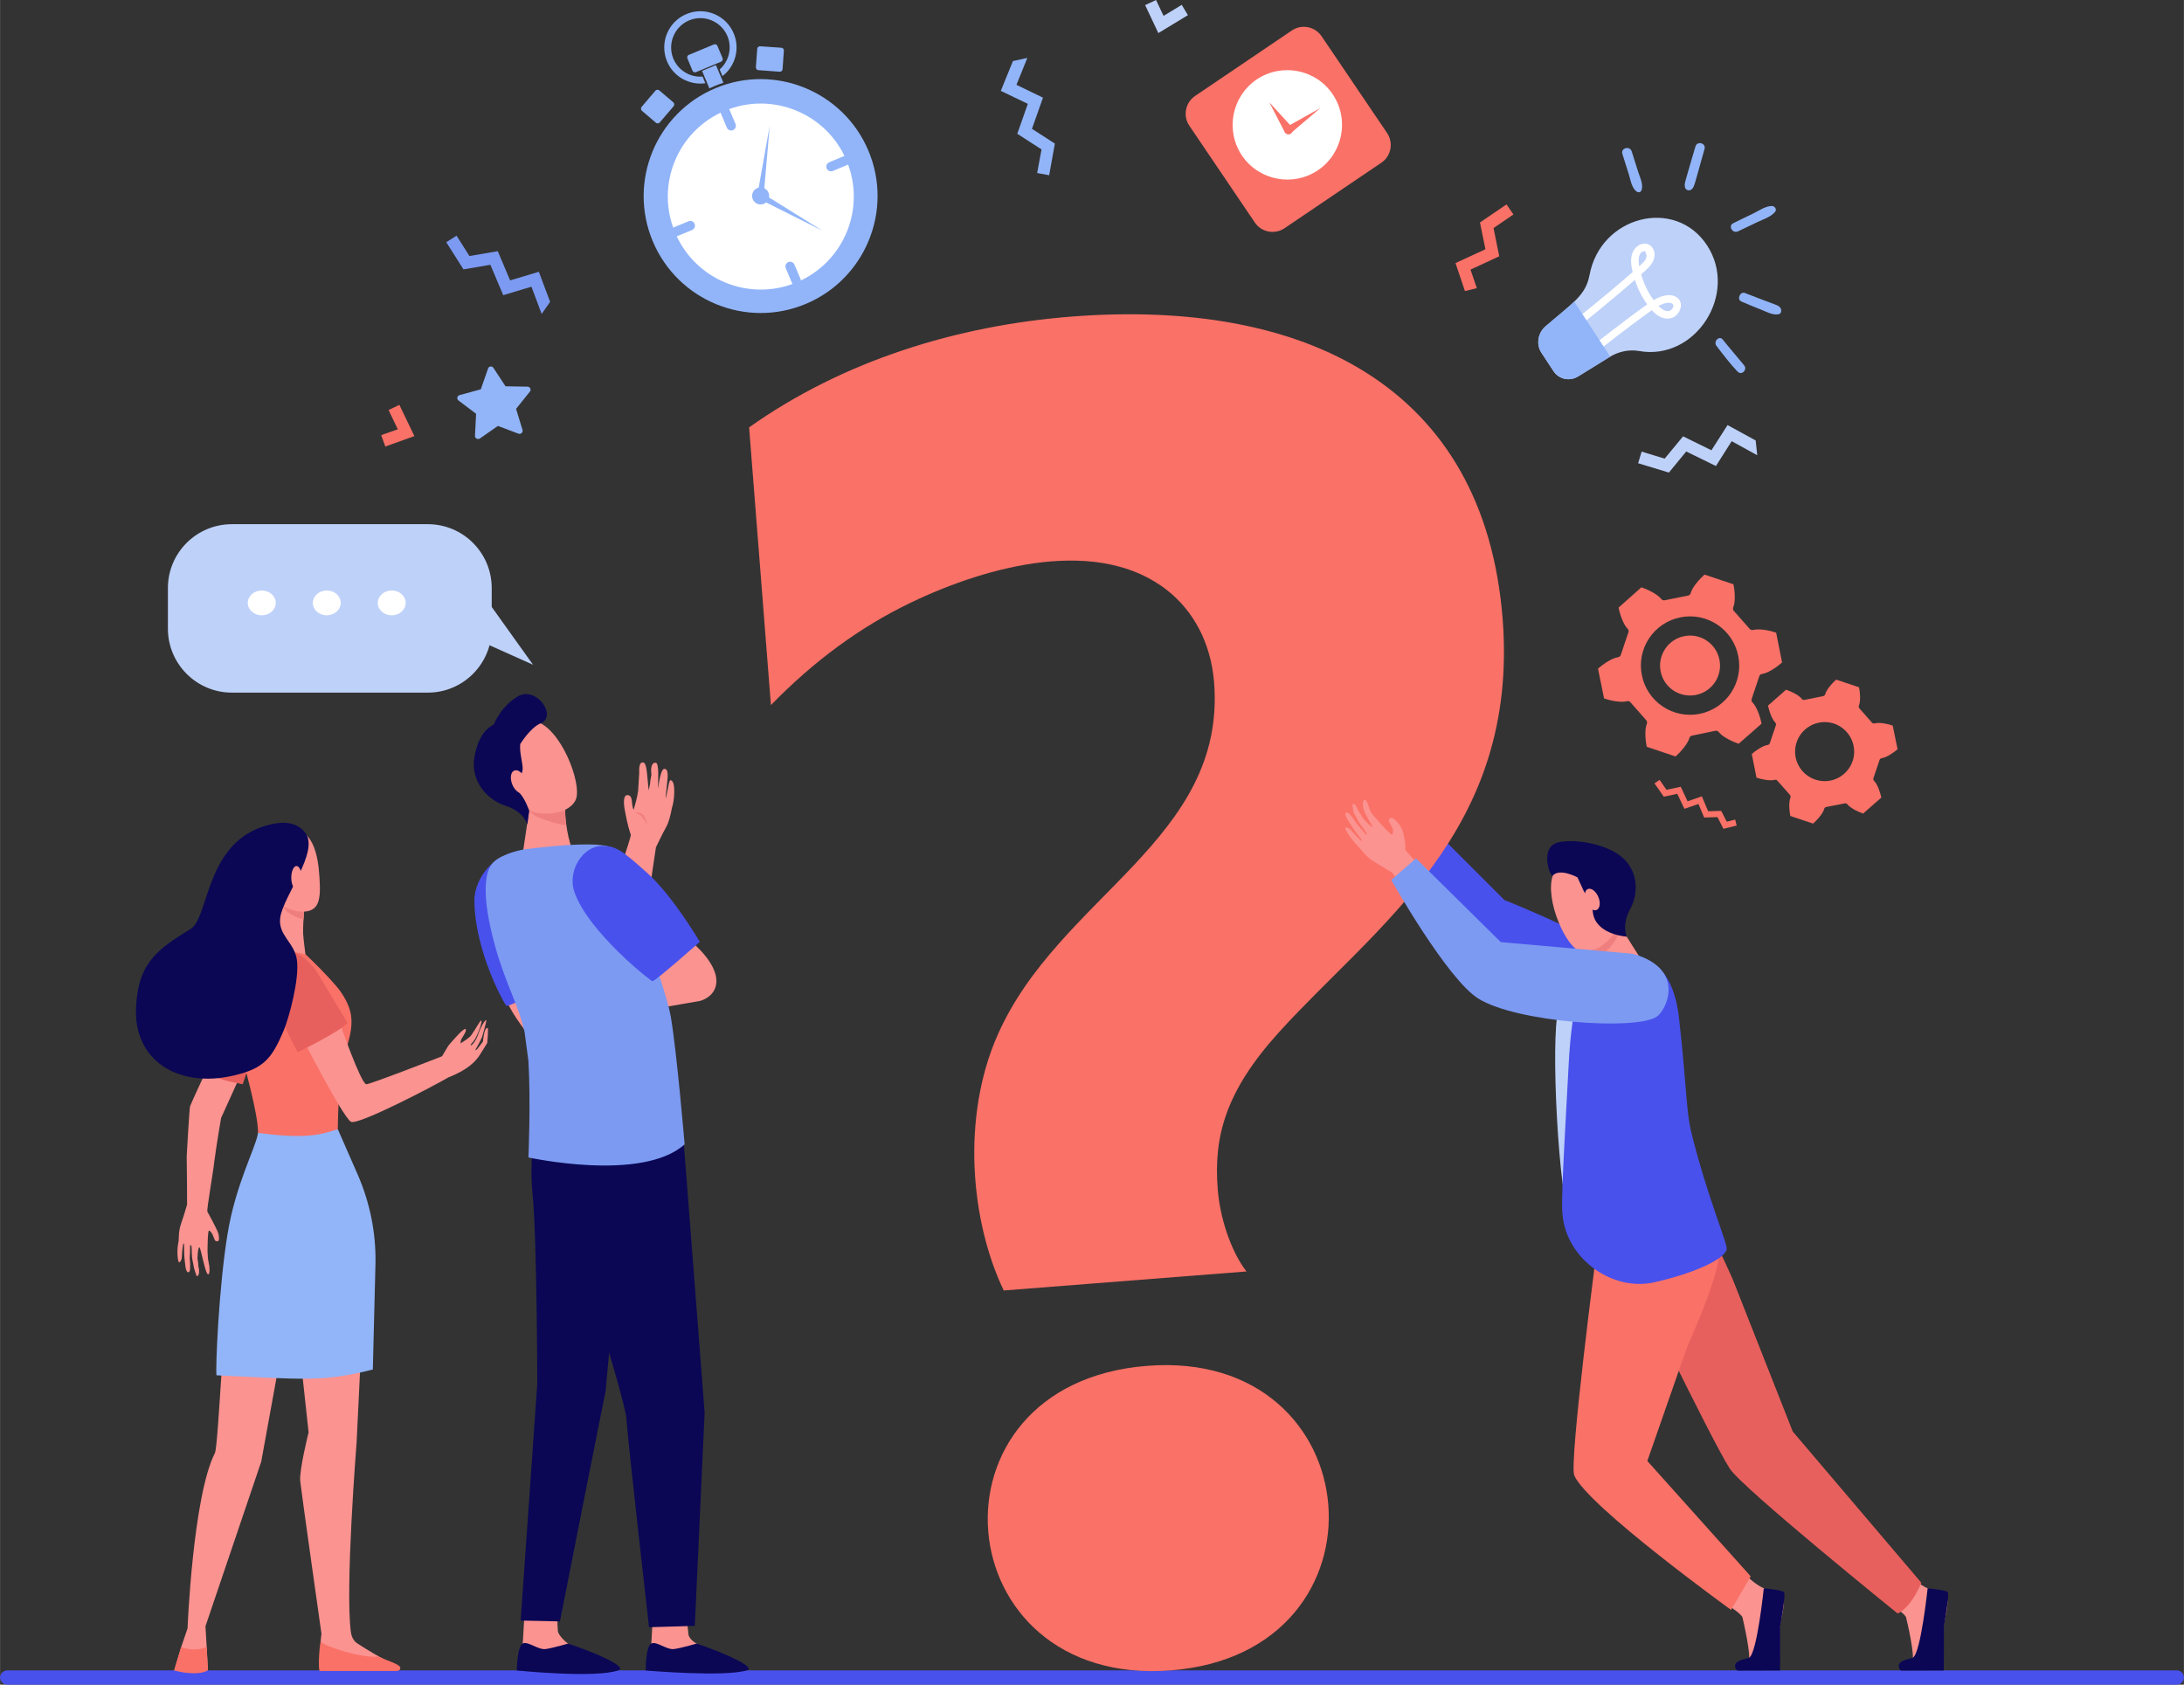 <?xml version="1.0" encoding="UTF-8"?>
<!DOCTYPE svg PUBLIC "-//W3C//DTD SVG 1.0//EN" "http://www.w3.org/TR/2001/REC-SVG-20010904/DTD/svg10.dtd">
<!-- Creator: CorelDRAW X7 -->
<svg xmlns="http://www.w3.org/2000/svg" xml:space="preserve" width="23.854in" height="18.402in" version="1.0" style="shape-rendering:geometricPrecision; text-rendering:geometricPrecision; image-rendering:optimizeQuality; fill-rule:evenodd; clip-rule:evenodd"
viewBox="0 0 18021 13903"
 xmlns:xlink="http://www.w3.org/1999/xlink">
 <rect x="0" y="0" width="18021" height="13903" fill="#333333" stroke="none"/>
 <defs>
  <style type="text/css">
   <![CDATA[
    .fil11 {fill:#0B0754}
    .fil0 {fill:#4951EC}
    .fil4 {fill:#7C9AF2}
    .fil1 {fill:#92B5F9}
    .fil5 {fill:#BED1F9}
    .fil7 {fill:#E8605D}
    .fil8 {fill:#EF7F7F}
    .fil10 {fill:#F47458}
    .fil9 {fill:#F7A491}
    .fil3 {fill:#FA7167}
    .fil6 {fill:#FB9390}
    .fil2 {fill:white}
   ]]>
  </style>
 </defs>
 <g id="Layer_x0020_1">
  <g id="_1164757911408">
   <path class="fil0" d="M17962 13785l-17901 0c-32,0 -59,24 -61,55 -2,34 25,63 59,63l17903 0c33,0 59,-27 59,-59 0,-33 -26,-59 -59,-59z"/>
   <path class="fil1" d="M6649 2508c-491,206 -1057,-26 -1263,-517 -206,-491 26,-1057 517,-1263 491,-206 1057,26 1263,517 206,491 -26,1057 -517,1263z"/>
   <path class="fil1" d="M6639 2485c-478,200 -1029,-26 -1230,-504 -200,-478 26,-1029 504,-1230 478,-200 1029,26 1230,504 200,478 -26,1029 -504,1230z"/>
   <path class="fil2" d="M6985 1325c164,391 -20,841 -411,1005 -391,164 -840,-20 -1004,-411 -164,-391 20,-841 411,-1005 391,-163 841,21 1004,411z"/>
   <path class="fil2" d="M6557 2289c-370,155 -797,-19 -952,-389 -155,-370 20,-797 390,-952 370,-156 797,19 952,389 155,370 -20,797 -390,952z"/>
   <path class="fil1" d="M5681 1826l-121 50c-19,9 -29,31 -20,51 8,20 31,29 50,21l121 -50c19,-9 29,-32 20,-51 -8,-20 -31,-29 -50,-21z"/>
   <path class="fil1" d="M6505 2163c-20,8 -30,31 -21,51l50 120c8,20 31,29 51,21 20,-8 29,-31 21,-51l-51 -120c-8,-20 -31,-29 -50,-21z"/>
   <path class="fil1" d="M6962 1289l-120 50c-20,9 -29,31 -21,51 8,20 31,29 51,21l120 -50c20,-9 29,-32 21,-51 -9,-20 -31,-29 -51,-21z"/>
   <path class="fil1" d="M5968 882c-20,8 -30,31 -21,51l50 120c8,20 31,29 51,21 20,-9 29,-31 21,-51l-51 -120c-8,-20 -31,-29 -50,-21z"/>
   <path class="fil1" d="M6237 555l11 -152c1,-13 12,-22 24,-21l175 12c13,1 22,12 21,24l-11 153c0,12 -11,22 -24,21l-175 -13c-12,0 -21,-11 -21,-24z"/>
   <path class="fil1" d="M5556 845l-116 -99c-10,-8 -24,-7 -32,2l-114 134c-8,9 -7,23 2,32l116 99c10,8 24,7 32,-3l114 -133c8,-10 7,-24 -2,-32z"/>
   <path class="fil1" d="M5743 595c-11,5 -24,0 -29,-11l-42 -102c-5,-11 0,-24 11,-29l207 -86c12,-5 24,0 29,11l43 102c4,11 -1,24 -12,29l-207 86z"/>
   <path class="fil1" d="M5797 632c-101,8 -199,-49 -241,-147 -51,-123 7,-265 130,-317 123,-51 264,7 316,130 41,98 12,209 -64,275l23 55c105,-80 147,-225 93,-352 -63,-152 -239,-224 -390,-160 -152,63 -224,239 -160,391 53,127 185,198 316,180l-23 -55z"/>
   <path class="fil1" d="M5896 710c24,-10 48,-19 73,-27l-62 -146 -114 48 60 144c14,-6 28,-13 43,-19z"/>
   <path class="fil1" d="M6341 1590c15,36 -1,77 -38,92 -36,15 -77,-2 -92,-38 -15,-36 2,-77 38,-92 36,-15 77,2 92,38z"/>
   <path class="fil1" d="M6351 1038l-50 582c-1,15 -14,25 -29,24 -15,-1 -25,-14 -24,-29 0,-2 -4,24 103,-577z"/>
   <path class="fil1" d="M6788 1905l-522 -262c-13,-7 -19,-23 -12,-36 7,-13 23,-18 36,-12 2,1 -20,-12 498,310z"/>
   <path class="fil1" d="M6303 1606c6,15 -1,31 -16,38 -14,6 -31,-1 -38,-16 -6,-15 1,-32 16,-38 15,-6 32,1 38,16z"/>
   <path class="fil3" d="M14026 5891c220,-45 362,-259 317,-479 -44,-219 -258,-362 -478,-317 -219,44 -362,258 -317,478 44,220 258,362 478,318zm-31 -156c133,-27 220,-157 193,-291 -27,-134 -157,-221 -291,-194 -134,27 -221,158 -194,292 27,134 158,220 292,193zm-542 60c-7,-8 -18,-11 -29,-8 -50,14 -143,-7 -188,-23l-50 -246c36,-32 113,-87 165,-94 11,-2 20,-9 23,-19l63 -187c4,-11 1,-22 -7,-29 -37,-38 -66,-128 -74,-175l188 -167c46,15 132,55 164,96 7,9 17,13 28,11l194 -39c10,-2 19,-10 21,-21 14,-51 78,-120 114,-152l239 80c10,47 19,142 -2,190 -4,10 -2,22 5,30l131 148c7,8 18,11 29,9 51,-14 143,6 189,22l49 246c-36,33 -113,88 -165,95 -11,1 -20,8 -23,19l-63 187c-3,10 -1,21 7,29 37,37 66,127 75,175l-189 166c-46,-15 -132,-54 -164,-96 -7,-9 -17,-13 -28,-11l-193 40c-11,2 -19,10 -22,20 -14,51 -78,121 -114,152l-238 -80c-10,-47 -19,-141 1,-190 4,-10 2,-21 -5,-29l-131 -149z"/>
   <path class="fil3" d="M15104 6442c-131,26 -260,-59 -287,-191 -26,-132 59,-260 191,-287 132,-27 260,59 287,191 27,132 -59,260 -191,287zm-52 235c2,-9 9,-15 17,-17l153 -30c8,-2 17,1 22,8 26,33 94,64 130,76l150 -132c-8,-37 -30,-109 -60,-138 -6,-6 -8,-15 -5,-23l50 -148c2,-9 9,-14 18,-16 41,-5 102,-48 131,-74l-40 -195c-36,-13 -109,-29 -149,-18 -8,2 -17,0 -23,-7l-103 -117c-6,-6 -7,-16 -4,-23 16,-39 9,-114 1,-151l-189 -63c-29,25 -79,80 -90,120 -2,8 -9,15 -17,16l-154 31c-8,2 -17,-1 -22,-8 -25,-33 -93,-64 -130,-76l-149 131c7,38 30,110 59,139 6,6 8,15 6,23l-50 148c-3,8 -10,14 -18,15 -42,6 -103,49 -131,75l39 195c36,12 109,29 150,18 8,-2 17,0 22,7l104 117c5,6 7,15 4,23 -16,39 -9,113 -1,151l188 63c29,-25 80,-80 91,-120z"/>
   <path class="fil1" d="M4278 3579l-170 -64 -149 104c-17,11 -41,-1 -40,-22l9 -182 -145 -110c-17,-12 -12,-38 8,-44l176 -48 60 -172c6,-19 33,-23 44,-5l100 152 182 3c21,1 32,25 19,41l-114 142 53 174c6,20 -13,38 -33,31z"/>
   <path class="fil4" d="M4539 2491l-93 -248 -237 71 -102 -241 -234 40 -106 -168 -85 54 142 224 222 -38 106 251 233 -70 84 225 70 -100z"/>
   <path class="fil5" d="M14487 3635l-232 -127 -133 208 -234 -115 -152 184 -190 -58 -29 96 254 77 143 -174 245 120 130 -205 211 116 -13 -122z"/>
   <path class="fil1" d="M8358 504l-100 246 223 107 -87 247 200 129 -36 195 99 18 47 -261 -189 -122 91 -257 -219 -106 90 -222 -119 26z"/>
   <path class="fil3" d="M14221 6840l-49 -97 -110 4 -47 -112 -116 40 -59 -124 -111 24 -77 -110 42 -29 57 82 118 -25 56 120 118 -41 52 123 108 -3 45 89 70 -17 12 49 -109 27z"/>
   <path class="fil3" d="M12186 2378l-52 -153 237 -110 -47 -233 164 -112 -57 -83 -219 149 45 221 -247 114 78 231 98 -24z"/>
   <path class="fil5" d="M14086 2025c261,399 -94,954 -560,872 -84,-15 -171,4 -246,50l-257 159c-71,44 -160,25 -205,-44l-99 -151c-45,-68 -30,-163 34,-218 232,-199 331,-256 363,-423 91,-489 708,-645 970,-245z"/>
   <path class="fil2" d="M13685 2525c31,32 78,62 110,27 41,-46 -17,-79 -110,-27zm-110 -451c-19,-7 -69,14 -49,123 57,-50 74,-72 49,-123zm-103 171c-5,-22 -11,-47 -12,-71 -12,-140 96,-188 152,-152 37,23 52,77 31,127 -19,46 -60,79 -101,115 22,78 57,149 103,213 128,-77 219,-35 225,34 3,45 -25,91 -68,110 -26,11 -93,26 -172,-61 -215,152 -495,376 -496,376l-36 -49c1,-1 280,-223 494,-375 -44,-61 -78,-129 -102,-202 -245,213 -461,383 -469,389l-35 -50c15,-13 225,-176 486,-404z"/>
   <path class="fil1" d="M13287 2943c-2,2 -5,3 -7,4l-257 159c-71,44 -160,25 -205,-44l-99 -151c-45,-68 -30,-163 34,-218 103,-89 180,-149 237,-204l297 454z"/>
   <path class="fil6" d="M1726 10446c0,0 -8,-41 -10,-55 -2,-16 -4,-65 -4,-65 0,0 0,-171 12,-170 13,1 30,31 33,41 4,11 9,23 13,33 4,11 15,17 28,13 14,-4 8,-49 3,-64 -16,-48 -84,-166 -90,-179 -8,-16 46,-312 57,-415l0 0c22,-169 54,-341 56,-359l300 -662 -200 -205c0,0 -343,731 -356,770 -6,18 -28,412 -28,412 2,195 4,367 3,400 0,0 -28,98 -50,159 -22,62 -17,127 -20,145 -1,3 -16,65 -6,143 9,67 32,-1 32,-1 0,0 6,-128 16,-126 7,2 0,71 9,145 3,20 5,38 7,56 7,45 36,54 37,5 1,-17 1,-45 -2,-66 -3,-22 1,-43 1,-62 1,-37 1,-64 2,-63 2,1 7,-7 11,13 3,25 0,78 8,113 5,20 12,62 12,62 0,0 20,68 24,68 22,-1 22,-54 12,-80 2,-20 -7,-64 -7,-64 0,0 2,-94 16,-94 11,0 49,225 72,223 18,-2 9,-71 9,-71z"/>
   <path class="fil7" d="M2002 8948c0,0 -124,-22 -190,-46 -88,-33 -146,-62 -146,-62 0,0 96,-413 217,-664 50,-104 100,-154 170,-166 1,0 149,97 143,331 -2,55 -194,607 -194,607z"/>
   <path class="fil6" d="M2385 10337l161 1484c0,0 -79,314 -69,403 9,89 175,1258 175,1258l-7 66 0 193 615 0c0,0 -130,-60 -313,-179 -14,-9 -45,-37 -52,-93 -49,-360 47,-1562 47,-1562l76 -1565 -633 -5z"/>
   <path class="fil6" d="M1890 10649c-35,9 -88,1285 -117,1342 -182,358 -226,1448 -226,1448l-53 155 -56 190c0,0 182,50 277,-4l-10 -188 -10 -171 460 -1358 252 -1385 -517 -29z"/>
   <path class="fil3" d="M2806 8178c-75,-104 -381,-407 -415,-406 -99,1 -425,2 -488,35l0 71c2,319 42,636 122,945 56,215 109,444 103,527l1 1c189,188 486,173 658,-32 0,0 0,-229 26,-437 42,-327 177,-444 -7,-704z"/>
   <path class="fil6" d="M2291 7447c0,0 9,213 -10,293 -18,81 -43,87 116,112 63,9 123,24 123,24 0,0 -16,-119 -19,-169 -4,-82 19,-336 19,-336l-229 76z"/>
   <path class="fil8" d="M2413 7553c32,18 63,29 91,34 6,-101 16,-216 16,-216l-218 73c25,43 61,82 111,109z"/>
   <path class="fil6" d="M2342 6852c0,0 -91,32 -141,132 -51,100 -69,382 129,492 98,55 211,65 264,17 54,-49 47,-158 42,-248 -11,-179 -50,-450 -294,-393z"/>
   <path class="fil9" d="M2196 7205c11,47 -4,93 -34,102 -29,9 -63,-22 -74,-69 -11,-47 4,-92 34,-101 29,-9 63,21 74,68z"/>
   <path class="fil3" d="M1705 13592c-84,38 -174,14 -211,2l-58 191c0,0 183,54 279,0l-10 -193z"/>
   <path class="fil10" d="M1785 11407l0 0 0 0z"/>
   <path class="fil3" d="M2638 13790l640 0c24,-3 30,-23 21,-35 -17,-25 -91,-44 -175,-84 -147,16 -456,-88 -479,-124 -14,71 -20,240 -7,243z"/>
   <path class="fil6" d="M3923 8661c13,-17 54,-101 54,-101 0,0 43,-144 34,-143 -5,2 -23,22 -44,66 -13,26 -27,73 -40,96 -23,41 -49,58 -43,42 5,-11 21,-21 35,-45 34,-59 64,-156 51,-154 -11,2 -44,69 -81,120 -16,23 -61,51 -90,69 1,-13 4,-25 6,-32 4,-11 54,-78 35,-87 -20,-8 -141,138 -141,138l-50 84 -4 4 0 0c0,0 -604,236 -624,230 -47,-15 -210,-485 -210,-485l-337 61c-5,-3 355,699 422,734 59,30 686,-297 804,-367 162,-62 225,-136 252,-175 14,-20 68,-109 68,-109 0,0 12,-123 3,-124 -30,-4 -38,112 -38,112 0,0 -40,55 -47,62 -18,18 -15,4 -15,4z"/>
   <path class="fil7" d="M2256 8053c-46,196 200,631 200,631 0,0 350,-170 411,-243 0,0 -241,-399 -256,-425 -33,-56 -146,-172 -222,-151 -49,14 -133,188 -133,188z"/>
   <path class="fil11" d="M2312 7572c26,-179 323,-544 208,-697 -93,-123 -255,-86 -358,-51 -468,161 -441,749 -588,841 -268,167 -433,271 -452,646 -23,446 355,673 810,564 245,-58 310,-139 408,-369 44,-105 133,-430 109,-588 -22,-142 -158,-202 -137,-346z"/>
   <path class="fil6" d="M2489 7243c0,54 -19,96 -43,96 -23,0 -43,-42 -43,-96 0,-53 20,-96 43,-96 24,0 43,43 43,96z"/>
   <path class="fil1" d="M3076 11302l22 -880c4,-249 -46,-495 -144,-722l-167 -381c-67,22 -130,40 -201,49 -154,17 -305,0 -458,-18 -1,6 -1,11 -2,15 -28,130 -183,419 -248,814 -74,448 -101,1119 -92,1171 707,32 875,58 1290,-48z"/>
   <path class="fil0" d="M11882 6896l532 532c0,0 1014,397 1127,640 114,244 -102,233 -340,199 -237,-34 -912,-453 -912,-453l-617 -714 210 -204z"/>
   <path class="fil5" d="M13440 7962l-132 -47 -254 119c0,0 -132,89 -196,310 -64,221 0,1542 106,1755 107,212 476,-2137 476,-2137z"/>
   <path class="fil6" d="M14276 13260c0,0 94,60 102,88 7,28 76,328 50,363 -26,35 -120,18 -83,43 28,19 206,34 319,3 34,-9 18,-289 23,-332 7,-62 50,-203 24,-240 -13,-18 -86,-49 -151,-75 -69,-27 -146,-103 -146,-103l-138 253z"/>
   <path class="fil11" d="M14554 13108c0,0 -55,532 -120,572 -17,10 -108,18 -117,61 0,1 -2,45 26,46l345 -1c0,0 4,-262 1,-364 0,0 48,-262 33,-282 -16,-19 -168,-32 -168,-32z"/>
   <path class="fil6" d="M15627 13260c0,0 94,60 101,88 8,28 77,328 51,363 -26,35 -120,18 -83,43 28,19 205,34 319,3 33,-9 18,-289 23,-332 7,-62 50,-203 24,-240 -13,-18 -86,-49 -151,-75 -69,-27 -146,-103 -146,-103l-138 253z"/>
   <path class="fil7" d="M13932 9799c0,0 315,626 380,795l481 1220 1061 1248c0,0 -78,200 -195,254 0,0 -1279,-1033 -1385,-1195 -160,-248 -890,-1767 -890,-1767l-136 -292 684 -263z"/>
   <path class="fil3" d="M13169 9792l5 535c0,0 -228,1745 -184,1849 108,253 1294,1110 1294,1110l162 -277 -853 -952 323 -926c90,-215 282,-631 277,-864 -4,-200 -400,-664 -400,-664l-624 189z"/>
   <path class="fil0" d="M13653 10582c315,-72 569,-183 595,-270 12,-40 -163,-439 -293,-971 -42,-174 -34,-337 -101,-946 -15,-129 -68,-400 -268,-470 -70,-24 -110,-21 -110,-21 -1,0 -254,2 -370,66 -28,39 -135,251 -163,829 -12,252 -63,1062 -52,1193 1,20 3,39 5,57 46,350 413,611 757,533z"/>
   <path class="fil6" d="M13098 8365l1 0c128,-14 450,-436 450,-436l-1 -1 -199 -315c0,0 -293,53 -235,142 57,89 89,303 89,303 -1,3 -2,6 -4,9 -20,44 -86,173 -101,298z"/>
   <path class="fil8" d="M13114 7755c-58,-89 235,-142 235,-142l17 26c0,22 -2,42 -8,60 -32,89 -108,168 -187,205 -14,-55 -34,-112 -57,-149z"/>
   <path class="fil6" d="M13184 7115c6,-6 228,359 175,509 -53,151 -233,271 -339,217 -118,-59 -296,-478 -189,-656 108,-178 353,-70 353,-70z"/>
   <path class="fil11" d="M12862 6951c131,-29 365,10 496,103 162,113 167,315 94,447 -73,132 -29,229 -29,229 0,0 -227,-14 -273,-169 -19,-64 5,-108 -39,-145 -34,-28 -62,-110 -95,-176 0,0 -147,-78 -203,-14 -19,22 -118,-239 49,-275z"/>
   <path class="fil6" d="M13088 7444c20,48 59,77 86,66 28,-12 35,-60 15,-107 -20,-48 -59,-78 -87,-66 -27,11 -34,60 -14,107z"/>
   <path class="fil11" d="M15906 13108c0,0 -56,532 -121,572 -17,10 -108,18 -117,61 0,1 -3,46 26,46l345 -1c0,0 3,-262 1,-364 0,0 48,-262 32,-282 -15,-19 -166,-32 -166,-32z"/>
   <path class="fil3" d="M9663 13785c-1870,147 -2087,-2365 -198,-2513 1861,-147 2061,2367 198,2513zm-1381 -3135c-274,-573 -350,-1429 -51,-2107 504,-1146 1889,-1613 1787,-2911 -26,-327 -171,-590 -385,-759 -564,-446 -1472,-210 -2119,101 -414,199 -798,480 -1153,845l-180 -2292c778,-552 1718,-840 2657,-914 1924,-151 3409,570 3561,2494 137,1755 -1049,2533 -1844,3410 -442,487 -542,862 -507,1297 17,224 102,502 237,679l-2003 157z"/>
   <path class="fil6" d="M11597 7012c-4,-16 9,-3 -15,-127 -7,-36 -29,-74 -46,-94 -9,-11 -29,-29 -42,-37 -21,-13 -38,8 -34,20 4,12 26,52 31,64 4,12 6,41 -4,50 -10,10 -164,-168 -174,-183 -8,-13 -27,-71 -27,-71 0,0 -13,-42 -30,-32 -10,7 -22,42 9,110 27,60 64,108 60,111 -11,9 -78,-71 -78,-71 0,0 -24,-45 -40,-61 -10,-30 -28,-67 -47,-53 -3,3 9,67 9,67 0,0 24,42 34,62 17,37 58,81 71,105 12,20 1,15 0,17 -1,2 -18,-20 -45,-52 -13,-17 -31,-32 -44,-54 -12,-19 -32,-44 -44,-59 -35,-41 -53,-13 -27,31 10,16 21,35 33,53 44,71 98,127 93,133 -7,9 -100,-98 -100,-98 0,0 -66,-44 -27,21 45,75 95,123 97,125 16,13 57,77 118,116 61,38 159,97 159,97 12,13 40,58 80,121l148 -178c-52,-54 -116,-122 -118,-133z"/>
   <path class="fil4" d="M11480 7262l204 -178 700 691c0,0 1084,95 1087,96l44 13c393,136 231,457 155,507 -176,115 -1156,46 -1470,-149 -259,-160 -720,-980 -720,-980z"/>
   <path class="fil6" d="M4183 8253c8,29 12,38 22,58 64,124 213,302 213,302l115 -277c0,0 -19,-87 -51,-211 -112,31 -217,49 -299,128z"/>
   <path class="fil0" d="M4842 8013c0,0 -641,295 -662,289 -13,-3 -263,-449 -266,-869 -1,-194 188,-427 398,-380 106,23 104,54 261,297 157,243 269,663 269,663z"/>
   <path class="fil6" d="M5389 13297l-15 269c-5,34 -28,119 -28,150 0,116 519,-99 403,-151 -11,-5 -66,-40 -69,-80 -6,-61 -19,-184 -19,-184l-272 -4z"/>
   <path class="fil11" d="M5748 13564c0,0 -122,36 -185,45 -62,9 -144,-66 -188,-46 -49,22 -47,223 -47,223 0,0 653,57 837,-2 72,-23 -169,-137 -417,-220z"/>
   <path class="fil6" d="M4329 13297l-16 269c-5,34 -27,119 -27,150 0,116 518,-99 402,-151 -10,-5 -82,-66 -85,-106 -6,-61 -3,-158 -3,-158l-271 -4z"/>
   <path class="fil11" d="M4687 13564c0,0 -122,36 -184,45 -63,9 -145,-66 -189,-46 -48,22 -50,223 -50,223 0,0 655,67 840,-2 71,-27 -168,-137 -417,-220z"/>
   <path class="fil6" d="M4487 8402l457 -683c2,-6 6,-18 12,-37 23,-68 71,-208 113,-349l0 -1c13,-49 41,-135 68,-218 30,-92 67,-206 68,-225 -1,-3 -3,-9 -6,-17 -17,-47 -39,-157 -47,-205 -5,-31 -11,-105 23,-105 54,0 29,74 53,121 9,-31 28,-93 37,-155l9 -145c2,-11 -9,-91 29,-91l1 0c34,2 33,87 48,231 4,-16 8,-36 12,-54 -1,-10 6,-54 11,-76 -7,-41 -3,-104 37,-98 20,3 19,91 19,91 0,13 -2,106 -1,124 4,-31 20,-165 52,-165 26,0 28,36 27,65 0,17 -17,161 -17,178 12,-22 26,-149 39,-149 50,0 32,181 13,228 -1,5 -3,15 -5,26 -7,32 -17,86 -44,135 -32,58 -76,151 -83,165 -5,29 -20,133 -39,263 -8,56 -17,118 -27,181l0 0c-2,14 -11,58 -48,222 -49,225 -54,234 -56,238 -22,41 -514,755 -535,785l-12 18 -208 -298z"/>
   <path class="fil8" d="M5337 6809c0,0 -37,-101 -103,-101 0,0 36,-14 68,13 32,26 35,88 35,88z"/>
   <path class="fil6" d="M4377 6614l-59 397c0,0 224,192 355,151 109,-34 34,-187 34,-187 0,0 -58,-211 -40,-322 17,-111 -290,-39 -290,-39z"/>
   <path class="fil8" d="M4419 6734c56,28 167,67 254,76 -9,-55 -13,-114 -6,-157 8,-52 -53,-64 -121,-62 -90,8 -169,23 -169,23l-11 76c16,19 34,35 53,44z"/>
   <path class="fil6" d="M4094 6156c-9,0 89,444 240,520 151,76 377,36 419,-83 47,-132 -124,-584 -336,-642 -213,-57 -323,205 -323,205z"/>
   <path class="fil11" d="M4269 5749c-121,74 -176,185 -195,230 -57,29 -125,91 -158,258 -41,206 103,365 256,413 153,48 179,155 179,155l15 -116c0,0 -34,-101 -85,-151 -51,-51 24,-125 31,-185 5,-46 -27,-136 -20,-212 0,0 84,-137 168,-171 143,-58 -36,-316 -191,-221z"/>
   <path class="fil6" d="M4334 6430c19,52 11,102 -18,114 -30,11 -70,-21 -90,-72 -20,-51 -12,-102 18,-113 30,-12 70,20 90,71z"/>
   <path class="fil6" d="M4897 8413l881 -153c0,0 -100,-270 -136,-270 -36,0 -666,294 -666,294l-50 107 -29 22z"/>
   <path class="fil11" d="M4446 9057c0,0 -88,454 -52,798 36,343 39,1565 39,1565l-137 1954 324 7c0,0 385,-1953 378,-1903 -8,50 129,-1375 129,-1375l-459 -1088 -222 42z"/>
   <path class="fil11" d="M4532 9036c0,0 -57,408 14,587 72,179 615,1936 622,2079 7,144 187,1727 187,1727l378 -11 81 -1761 -171 -2212 -166 -559 -945 150z"/>
   <path class="fil6" d="M4318 7011c0,0 93,65 180,57 86,-7 209,-93 209,-93l-17 -61c0,0 -224,-35 -230,-31 -6,3 -142,128 -142,128z"/>
   <path class="fil6" d="M5309 7977c0,0 333,336 484,278 150,-57 212,-253 -155,-539 -328,-257 -329,261 -329,261z"/>
   <path class="fil4" d="M5535 8391c-50,-287 -408,-1181 -437,-1346 -14,-80 -208,-82 -392,-72 -195,11 -388,38 -388,38 0,0 -172,30 -248,106 -76,76 -96,285 13,684 86,314 193,486 245,715 11,77 20,153 32,241 20,342 0,795 0,795 0,0 938,207 1289,-108 0,0 -64,-758 -114,-1053z"/>
   <path class="fil0" d="M5774 7773c0,0 -368,325 -390,325 -13,0 -525,-402 -643,-732 -65,-182 72,-386 228,-385 108,0 157,30 371,223 215,193 434,569 434,569z"/>
   <path class="fil3" d="M11398 1343l-798 540c-81,55 -192,34 -246,-47l-540 -798c-55,-81 -34,-191 47,-246l798 -540c81,-55 191,-34 246,47l540 798c55,81 34,192 -47,246z"/>
   <path class="fil2" d="M10996 777c140,207 86,488 -121,628 -206,139 -487,85 -627,-121 -139,-207 -85,-488 121,-628 207,-139 488,-85 627,121z"/>
   <path class="fil3" d="M10474 845l185 202c14,15 12,38 -2,51 -15,14 -38,13 -52,-2 -2,-2 -4,-5 -5,-8l-126 -243z"/>
   <path class="fil3" d="M10615 1048l279 -156 -244 208c-13,11 -33,9 -44,-4 -11,-13 -10,-33 4,-44 1,-1 3,-3 5,-4z"/>
   <path class="fil5" d="M3530 5716l-1617 0c-292,0 -528,-237 -528,-528l0 -335c0,-291 236,-527 528,-527l1617 0c291,0 527,236 527,527l0 335c0,291 -236,528 -527,528z"/>
   <path class="fil5" d="M3740 5191l658 295 -441 -617 -217 322z"/>
   <path class="fil2" d="M2275 4976c0,56 -52,102 -115,102 -64,0 -116,-46 -116,-102 0,-57 52,-103 116,-103 63,0 115,46 115,103z"/>
   <path class="fil2" d="M2811 4976c0,56 -52,102 -115,102 -64,0 -115,-46 -115,-102 0,-57 51,-103 115,-103 64,0 115,46 115,103z"/>
   <path class="fil2" d="M3347 4976c0,56 -51,102 -115,102 -64,0 -115,-46 -115,-102 0,-57 51,-103 115,-103 64,0 115,46 115,103z"/>
   <path class="fil5" d="M9558 273l-109 -231 90 -42 62 131 150 -91 51 85 -244 148z"/>
   <path class="fil3" d="M3419 3599l-240 86 -34 -94 137 -48 -76 -159 89 -43 124 258z"/>
   <path class="fil1" d="M13387 1270c18,57 36,114 54,171 14,45 24,117 68,142 10,7 28,4 34,-9 21,-47 -10,-108 -25,-154 -18,-57 -36,-114 -54,-171 -16,-48 -92,-28 -77,21z"/>
   <path class="fil1" d="M13990 1209c-92,315 -93,305 -86,337 5,25 39,33 56,15 22,-22 16,-16 105,-332 14,-48 -61,-69 -75,-20z"/>
   <path class="fil1" d="M14342 1909c54,-26 108,-52 163,-78 48,-23 110,-41 144,-85 14,-20 -6,-45 -26,-46 -54,-1 -111,40 -158,63 -55,26 -109,52 -163,79 -45,22 -6,89 40,67z"/>
   <path class="fil1" d="M14164 2855c55,72 111,146 174,212 34,35 84,-17 53,-53 -58,-71 -118,-139 -175,-211 -29,-38 -81,15 -52,52z"/>
   <path class="fil1" d="M14369 2488c50,22 101,43 152,63 47,18 102,51 153,43 27,-3 30,-39 15,-56 -19,-21 -29,-19 -140,-62 -50,-19 -100,-39 -151,-58 -40,-15 -69,53 -29,70z"/>
  </g>
 </g>
</svg>
